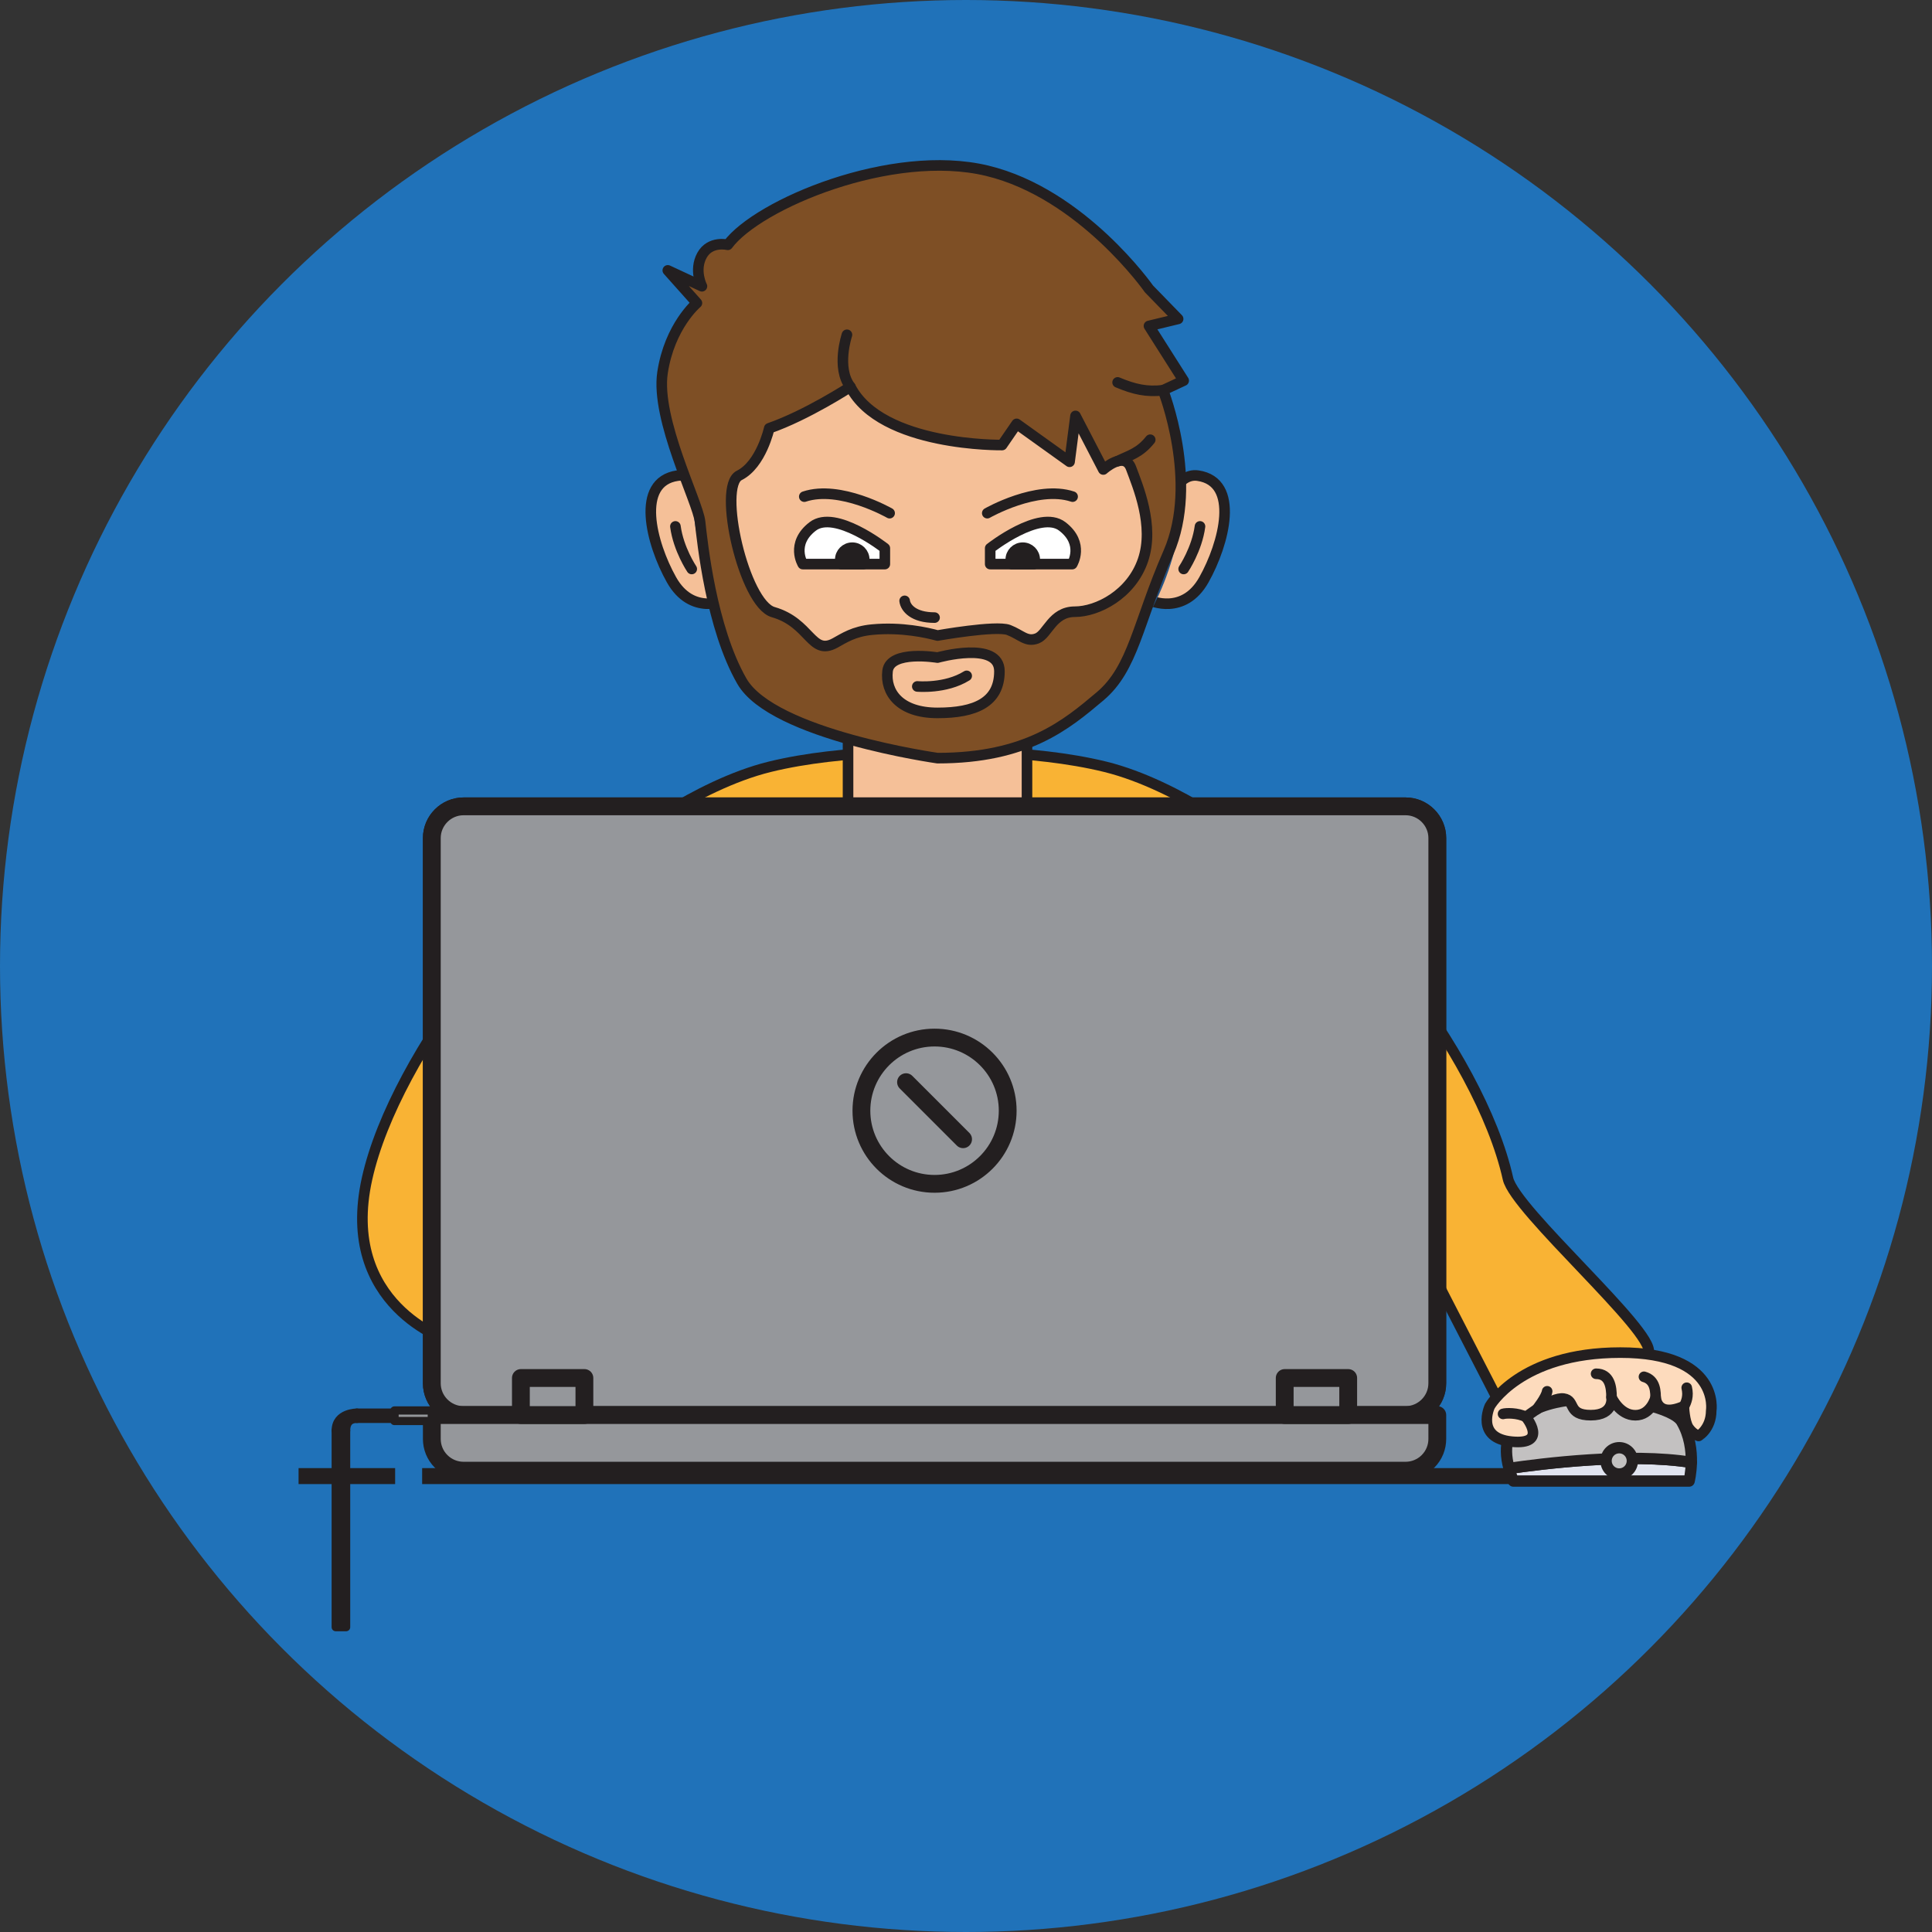 <?xml version="1.0" encoding="utf-8"?>
<!-- Generator: Adobe Illustrator 16.0.0, SVG Export Plug-In . SVG Version: 6.00 Build 0)  -->
<!DOCTYPE svg PUBLIC "-//W3C//DTD SVG 1.1//EN" "http://www.w3.org/Graphics/SVG/1.1/DTD/svg11.dtd">
<svg version="1.1" id="Livello_1" xmlns="http://www.w3.org/2000/svg" xmlns:xlink="http://www.w3.org/1999/xlink" x="0px" y="0px"
	 width="217px" height="217px" viewBox="0 0 217 217" enable-background="new 0 0 217 217" xml:space="preserve">
<rect x="0" y="0" width="217" height="217" fill="#333333" stroke="none"/>
<g>
	<g>
		<rect x="39.658" y="164.896" fill="#231F20" width="5.187" height="1.795"/>
	</g>
	<g>
		<circle fill="#2072B9" cx="108.5" cy="108.5" r="108.5"/>
	</g>
	<g>
		<rect x="175.004" y="164.896" fill="#231F20" width="10.847" height="1.795"/>
	</g>
	<g>
		<rect x="33.535" y="164.896" fill="#231F20" width="10.847" height="1.795"/>
	</g>
	<g>
		<rect x="47.415" y="164.896" fill="#231F20" width="122.142" height="1.795"/>
	</g>
	<g>
		
			<path fill="#E1E4EF" stroke="#231F20" stroke-width="1.273" stroke-linecap="round" stroke-linejoin="round" stroke-miterlimit="10" d="
			M169.495,164.934c0.123,0.449,0.281,0.92,0.489,1.416h19.735c0,0,0.223-0.861,0.249-2.096
			C183.093,163.146,173.146,164.396,169.495,164.934z"/>
		
			<path fill="#C3C1C1" stroke="#231F20" stroke-width="1.273" stroke-linecap="round" stroke-linejoin="round" stroke-miterlimit="10" d="
			M189.969,164.254c0.027-1.307-0.17-3.027-1.098-4.595c-1.731-2.927-22.331-5.527-19.376,5.272
			C173.146,164.396,183.093,163.146,189.969,164.254z"/>
		
			<circle fill="#C3C1C1" stroke="#231F20" stroke-width="1.273" stroke-linecap="round" stroke-linejoin="round" stroke-miterlimit="10" cx="181.869" cy="164.082" r="1.477"/>
	</g>
	<g>
		<g>
			
				<path fill="#F5C098" stroke="#231F20" stroke-width="1.189" stroke-linecap="round" stroke-linejoin="round" stroke-miterlimit="10" d="
				M129.192,67.447c0,0,3.755,1.728,6.033-2.334c2.279-4.062,4.09-10.986-0.671-11.689
				C129.795,52.722,129.192,67.447,129.192,67.447z"/>
			
				<path fill="none" stroke="#231F20" stroke-width="1.189" stroke-linecap="round" stroke-linejoin="round" stroke-miterlimit="10" d="
				M132.947,63.907c0,0,1.489-2.206,1.835-4.781"/>
		</g>
		<g>
			
				<path fill="#F5C098" stroke="#231F20" stroke-width="1.189" stroke-linecap="round" stroke-linejoin="round" stroke-miterlimit="10" d="
				M81.451,67.447c0,0-3.756,1.728-6.033-2.334c-2.279-4.062-4.09-10.986,0.671-11.689C80.85,52.722,81.451,67.447,81.451,67.447z"
				/>
			
				<path fill="none" stroke="#231F20" stroke-width="1.189" stroke-linecap="round" stroke-linejoin="round" stroke-miterlimit="10" d="
				M77.695,63.907c0,0-1.488-2.206-1.834-4.781"/>
		</g>
		
			<path fill="#F9B334" stroke="#231F20" stroke-width="1.189" stroke-linecap="round" stroke-linejoin="round" stroke-miterlimit="10" d="
			M69.546,94.931c-8.916,3.17-25.147,23.182-28.318,37.448c-3.172,14.266,9.101,18.157,9.101,18.157l5.15-18.776L69.546,94.931z"/>
		
			<path fill="#F9B334" stroke="#231F20" stroke-width="1.189" stroke-linecap="round" stroke-linejoin="round" stroke-miterlimit="10" d="
			M124.154,86.128c-8.381-2.066-18.854-1.698-18.854-1.698s-10.474-0.368-18.854,1.698c-8.379,2.066-16.898,8.803-16.898,8.803
			v66.129H105.3h35.754V94.931C141.055,94.931,132.534,88.195,124.154,86.128z"/>
		
			<path fill="#F9B334" stroke="#231F20" stroke-width="1.189" stroke-linecap="round" stroke-linejoin="round" stroke-miterlimit="10" d="
			M141.055,94.931c8.916,3.17,25.147,23.182,28.318,37.448c0.793,3.564,16.499,17.172,15.794,19.544
			c-2.114,7.112-17.08,5.021-17.08,5.021l-12.966-25.184L141.055,94.931z"/>
		
			<rect x="95.251" y="77.1" fill="#F5C098" stroke="#231F20" stroke-width="1.189" stroke-linecap="round" stroke-linejoin="round" stroke-miterlimit="10" width="20.099" height="22.586"/>
		
			<ellipse fill="#F5C098" stroke="#235283" stroke-width="1.189" stroke-linecap="round" stroke-linejoin="round" stroke-miterlimit="10" cx="105.3" cy="53.94" rx="27.024" ry="28.893"/>
		
			<path fill="#FFFFFF" stroke="#231F20" stroke-width="1.189" stroke-linecap="round" stroke-linejoin="round" stroke-miterlimit="10" d="
			M103.03,77.1c0,0,3.17,0.297,5.548-1.189"/>
		
			<path fill="#7E4F25" stroke="#231F20" stroke-width="1.189" stroke-linecap="round" stroke-linejoin="round" stroke-miterlimit="10" d="
			M132.949,42.753l-3.899-6.143l3.275-0.792l-3.275-3.368c0,0-7.482-10.699-18.181-13.274c-10.699-2.576-25.758,3.765-29.127,8.321
			c0,0-1.98-0.495-2.902,1.188c-0.921,1.685,0,3.467,0,3.467l-3.833-1.783l3.27,3.666c0,0-3.071,2.575-3.863,7.826
			c-0.792,5.25,3.958,14.472,4.213,16.718c0.254,2.246,1.235,11.912,4.703,17.938c3.467,6.027,21.973,8.636,21.973,8.636
			c10.05,0,14.483-3.765,18.248-6.936c3.764-3.17,4.215-8.211,7.685-16.144c3.471-7.932-0.609-18.238-0.609-18.238L132.949,42.753z
			 M105.3,80.072c-4.239,0-5.891-2.302-5.61-4.702c0.281-2.402,5.61-1.51,5.61-1.51s6.955-1.957,6.955,1.536
			C112.255,78.887,109.54,80.072,105.3,80.072z M128.378,62.913c-1.319,3.862-5.126,5.794-7.653,5.794
			c-2.526,0-3.046,2.527-4.234,2.995c-1.188,0.466-1.783-0.394-3.194-0.942c-1.412-0.547-7.995,0.623-7.995,0.623
			c-1.117-0.307-4.035-0.986-7.375-0.661c-2.05,0.199-3.13,0.95-4.148,1.505c-2.675,1.457-2.748-2.27-6.934-3.475
			c-3.268-0.94-6.29-14.112-3.814-15.352c2.478-1.239,3.369-5.298,3.369-5.298c4.261-1.485,9.114-4.656,9.114-4.656
			c3.467,6.736,17.04,6.539,17.04,6.539l1.635-2.378l5.944,4.259l0.668-5.15l3.121,6.018c0,0,2.377-2.154,3.121-0.148
			C127.784,54.59,129.696,59.049,128.378,62.913z"/>
		
			<path fill="none" stroke="#231F20" stroke-width="1.189" stroke-linecap="round" stroke-linejoin="round" stroke-miterlimit="10" d="
			M104.969,69.368c-2.37,0-3.261-1.088-3.36-1.881"/>
		
			<path fill="#FDDBBD" stroke="#231F20" stroke-width="1.189" stroke-linecap="round" stroke-linejoin="round" stroke-miterlimit="10" d="
			M192.201,158.461c0,0,1.09-6.538-10.204-6.538s-14.662,6.015-14.662,6.015s-1.685,3.596,2.477,3.99
			c4.161,0.397,1.585-2.773,1.585-2.773s2.848-2.266,4.234-2.066c1.388,0.198,0.372,1.862,3.046,1.862
			c2.675,0,2.329-2.007,2.329-2.007s0.892,2.015,2.675,2.015s2.278-2.015,2.278-2.015s0.099,2.354,3.17,0.994
			c0,0,0.049,1.729,0.532,2.436c0.482,0.705,1.126,0.912,1.126,0.912S192.186,160.484,192.201,158.461z"/>
		
			<path fill="none" stroke="#231F20" stroke-width="1.189" stroke-linecap="round" stroke-linejoin="round" stroke-miterlimit="10" d="
			M179.272,154.301c1.535,0,1.734,1.485,1.734,2.643"/>
		
			<path fill="none" stroke="#231F20" stroke-width="1.189" stroke-linecap="round" stroke-linejoin="round" stroke-miterlimit="10" d="
			M185.96,157.281c0-0.977,0.012-2.274-1.311-2.641"/>
		
			<path fill="#FDDBBD" stroke="#231F20" stroke-width="1.189" stroke-linecap="round" stroke-linejoin="round" stroke-miterlimit="10" d="
			M189.13,158.02c0.284-0.592,0.544-1.188,0.322-2.151"/>
		
			<path fill="#FDDBBD" stroke="#231F20" stroke-width="1.189" stroke-linecap="round" stroke-linejoin="round" stroke-miterlimit="10" d="
			M171.397,159.154c-0.941-0.495-2.278-0.445-2.576-0.346"/>
		
			<path fill="#FDDBBD" stroke="#231F20" stroke-width="1.189" stroke-linecap="round" stroke-linejoin="round" stroke-miterlimit="10" d="
			M172.6,158.297c0,0,1.063-1.322,1.175-2.027"/>
		<g>
			<g>
				
					<path fill="#FFFFFF" stroke="#231F20" stroke-width="1.189" stroke-linecap="round" stroke-linejoin="round" stroke-miterlimit="10" d="
					M90.17,63.358c0,0-1.412-2.297,1.114-4.232c2.525-1.935,8.099,2.449,8.099,2.449v1.783H90.17z"/>
				
					<path fill="#231F20" stroke="#231F20" stroke-width="1.189" stroke-linecap="round" stroke-linejoin="round" stroke-miterlimit="10" d="
					M95.725,61.516c-0.743,0-1.346,0.603-1.346,1.346c0,0.176,0.036,0.343,0.097,0.497h2.498c0.063-0.154,0.097-0.321,0.097-0.497
					C97.07,62.119,96.469,61.516,95.725,61.516z"/>
			</g>
			<g>
				
					<path fill="#FFFFFF" stroke="#231F20" stroke-width="1.189" stroke-linecap="round" stroke-linejoin="round" stroke-miterlimit="10" d="
					M120.431,63.358c0,0,1.412-2.297-1.114-4.232c-2.525-1.935-8.099,2.449-8.099,2.449v1.783H120.431z"/>
				
					<path fill="#231F20" stroke="#231F20" stroke-width="1.189" stroke-linecap="round" stroke-linejoin="round" stroke-miterlimit="10" d="
					M114.876,61.516c0.743,0,1.345,0.603,1.345,1.346c0,0.176-0.035,0.343-0.096,0.497h-2.498c-0.063-0.154-0.098-0.321-0.098-0.497
					C113.529,62.119,114.132,61.516,114.876,61.516z"/>
			</g>
		</g>
		
			<path fill="none" stroke="#231F20" stroke-width="1.189" stroke-linecap="round" stroke-linejoin="round" stroke-miterlimit="10" d="
			M99.921,57.637c0,0-5.572-3.194-9.584-1.857"/>
		
			<path fill="none" stroke="#231F20" stroke-width="1.189" stroke-linecap="round" stroke-linejoin="round" stroke-miterlimit="10" d="
			M110.889,57.637c0,0,5.572-3.194,9.585-1.857"/>
		
			<path fill="none" stroke="#231F20" stroke-width="1.189" stroke-linecap="round" stroke-linejoin="round" stroke-miterlimit="10" d="
			M95.129,37.602c0,0-1.253,3.718,0.384,5.844"/>
		
			<path fill="none" stroke="#231F20" stroke-width="1.189" stroke-linecap="round" stroke-linejoin="round" stroke-miterlimit="10" d="
			M130.624,43.836c-1.825,0.205-3.211-0.093-5.095-0.885"/>
		
			<path fill="none" stroke="#231F20" stroke-width="1.189" stroke-linecap="round" stroke-linejoin="round" stroke-miterlimit="10" d="
			M125.529,51.796c1.438-0.697,2.474-0.919,3.664-2.406"/>
	</g>
	<g>
		<g>
			
				<path fill="#95979B" stroke="#231F20" stroke-width="2" stroke-linecap="round" stroke-linejoin="round" stroke-miterlimit="10" d="
				M161.436,94.134c0-1.961-1.604-3.566-3.565-3.566H52.066c-1.961,0-3.565,1.605-3.565,3.566v61.237
				c0,1.961,1.604,3.566,3.565,3.566h105.803c1.962,0,3.565-1.605,3.565-3.566L161.436,94.134L161.436,94.134z"/>
			
				<path fill="#95979B" stroke="#231F20" stroke-width="2" stroke-linecap="round" stroke-linejoin="round" stroke-miterlimit="10" d="
				M161.436,94.134c0-1.961-1.604-3.566-3.565-3.566H52.066c-1.961,0-3.565,1.605-3.565,3.566v61.237
				c0,1.961,1.604,3.566,3.565,3.566h105.803c1.962,0,3.565-1.605,3.565-3.566L161.436,94.134L161.436,94.134z"/>
		</g>
		
			<path fill="#95979B" stroke="#231F20" stroke-width="2" stroke-linecap="round" stroke-linejoin="round" stroke-miterlimit="10" d="
			M161.436,161.619c0,0.912-0.348,1.826-1.044,2.521s-1.608,1.045-2.521,1.045H52.066c-0.913,0-1.825-0.35-2.521-1.045
			s-1.044-1.609-1.044-2.521v-2.682h112.935V161.619z"/>
		<g>
			
				<rect x="58.506" y="154.775" fill="#95979B" stroke="#231F20" stroke-width="2" stroke-linecap="round" stroke-linejoin="round" stroke-miterlimit="10" width="7.133" height="4.162"/>
			
				<rect x="144.297" y="154.775" fill="#95979B" stroke="#231F20" stroke-width="2" stroke-linecap="round" stroke-linejoin="round" stroke-miterlimit="10" width="7.132" height="4.162"/>
		</g>
		
			<circle fill="none" stroke="#231F20" stroke-width="2" stroke-linecap="round" stroke-linejoin="round" stroke-miterlimit="10" cx="104.968" cy="124.753" r="8.215"/>
		
			<line fill="none" stroke="#231F20" stroke-width="2" stroke-linecap="round" stroke-linejoin="round" stroke-miterlimit="10" x1="101.764" y1="121.548" x2="108.173" y2="127.958"/>
	</g>
	<g>
		
			<rect x="44.296" y="158.423" fill="#95979B" stroke="#231F20" stroke-width="0.923" stroke-linecap="round" stroke-linejoin="round" stroke-miterlimit="10" width="4.204" height="1.183"/>
		
			<rect x="40.092" y="158.662" fill="#231F20" stroke="#231F20" stroke-width="0.923" stroke-linecap="round" stroke-linejoin="round" stroke-miterlimit="10" width="4.205" height="0.704"/>
		
			<rect x="37.709" y="160.68" fill="#231F20" stroke="#231F20" stroke-width="0.923" stroke-linecap="round" stroke-linejoin="round" stroke-miterlimit="10" width="1.167" height="22.08"/>
		
			<path fill="#231F20" stroke="#231F20" stroke-width="0.923" stroke-linecap="round" stroke-linejoin="round" stroke-miterlimit="10" d="
			M38.876,160.68c0-0.605,0.193-1.313,1.215-1.313v-0.704c0,0-2.382-0.019-2.382,2.019h1.167V160.68z"/>
	</g>
</g>
</svg>

